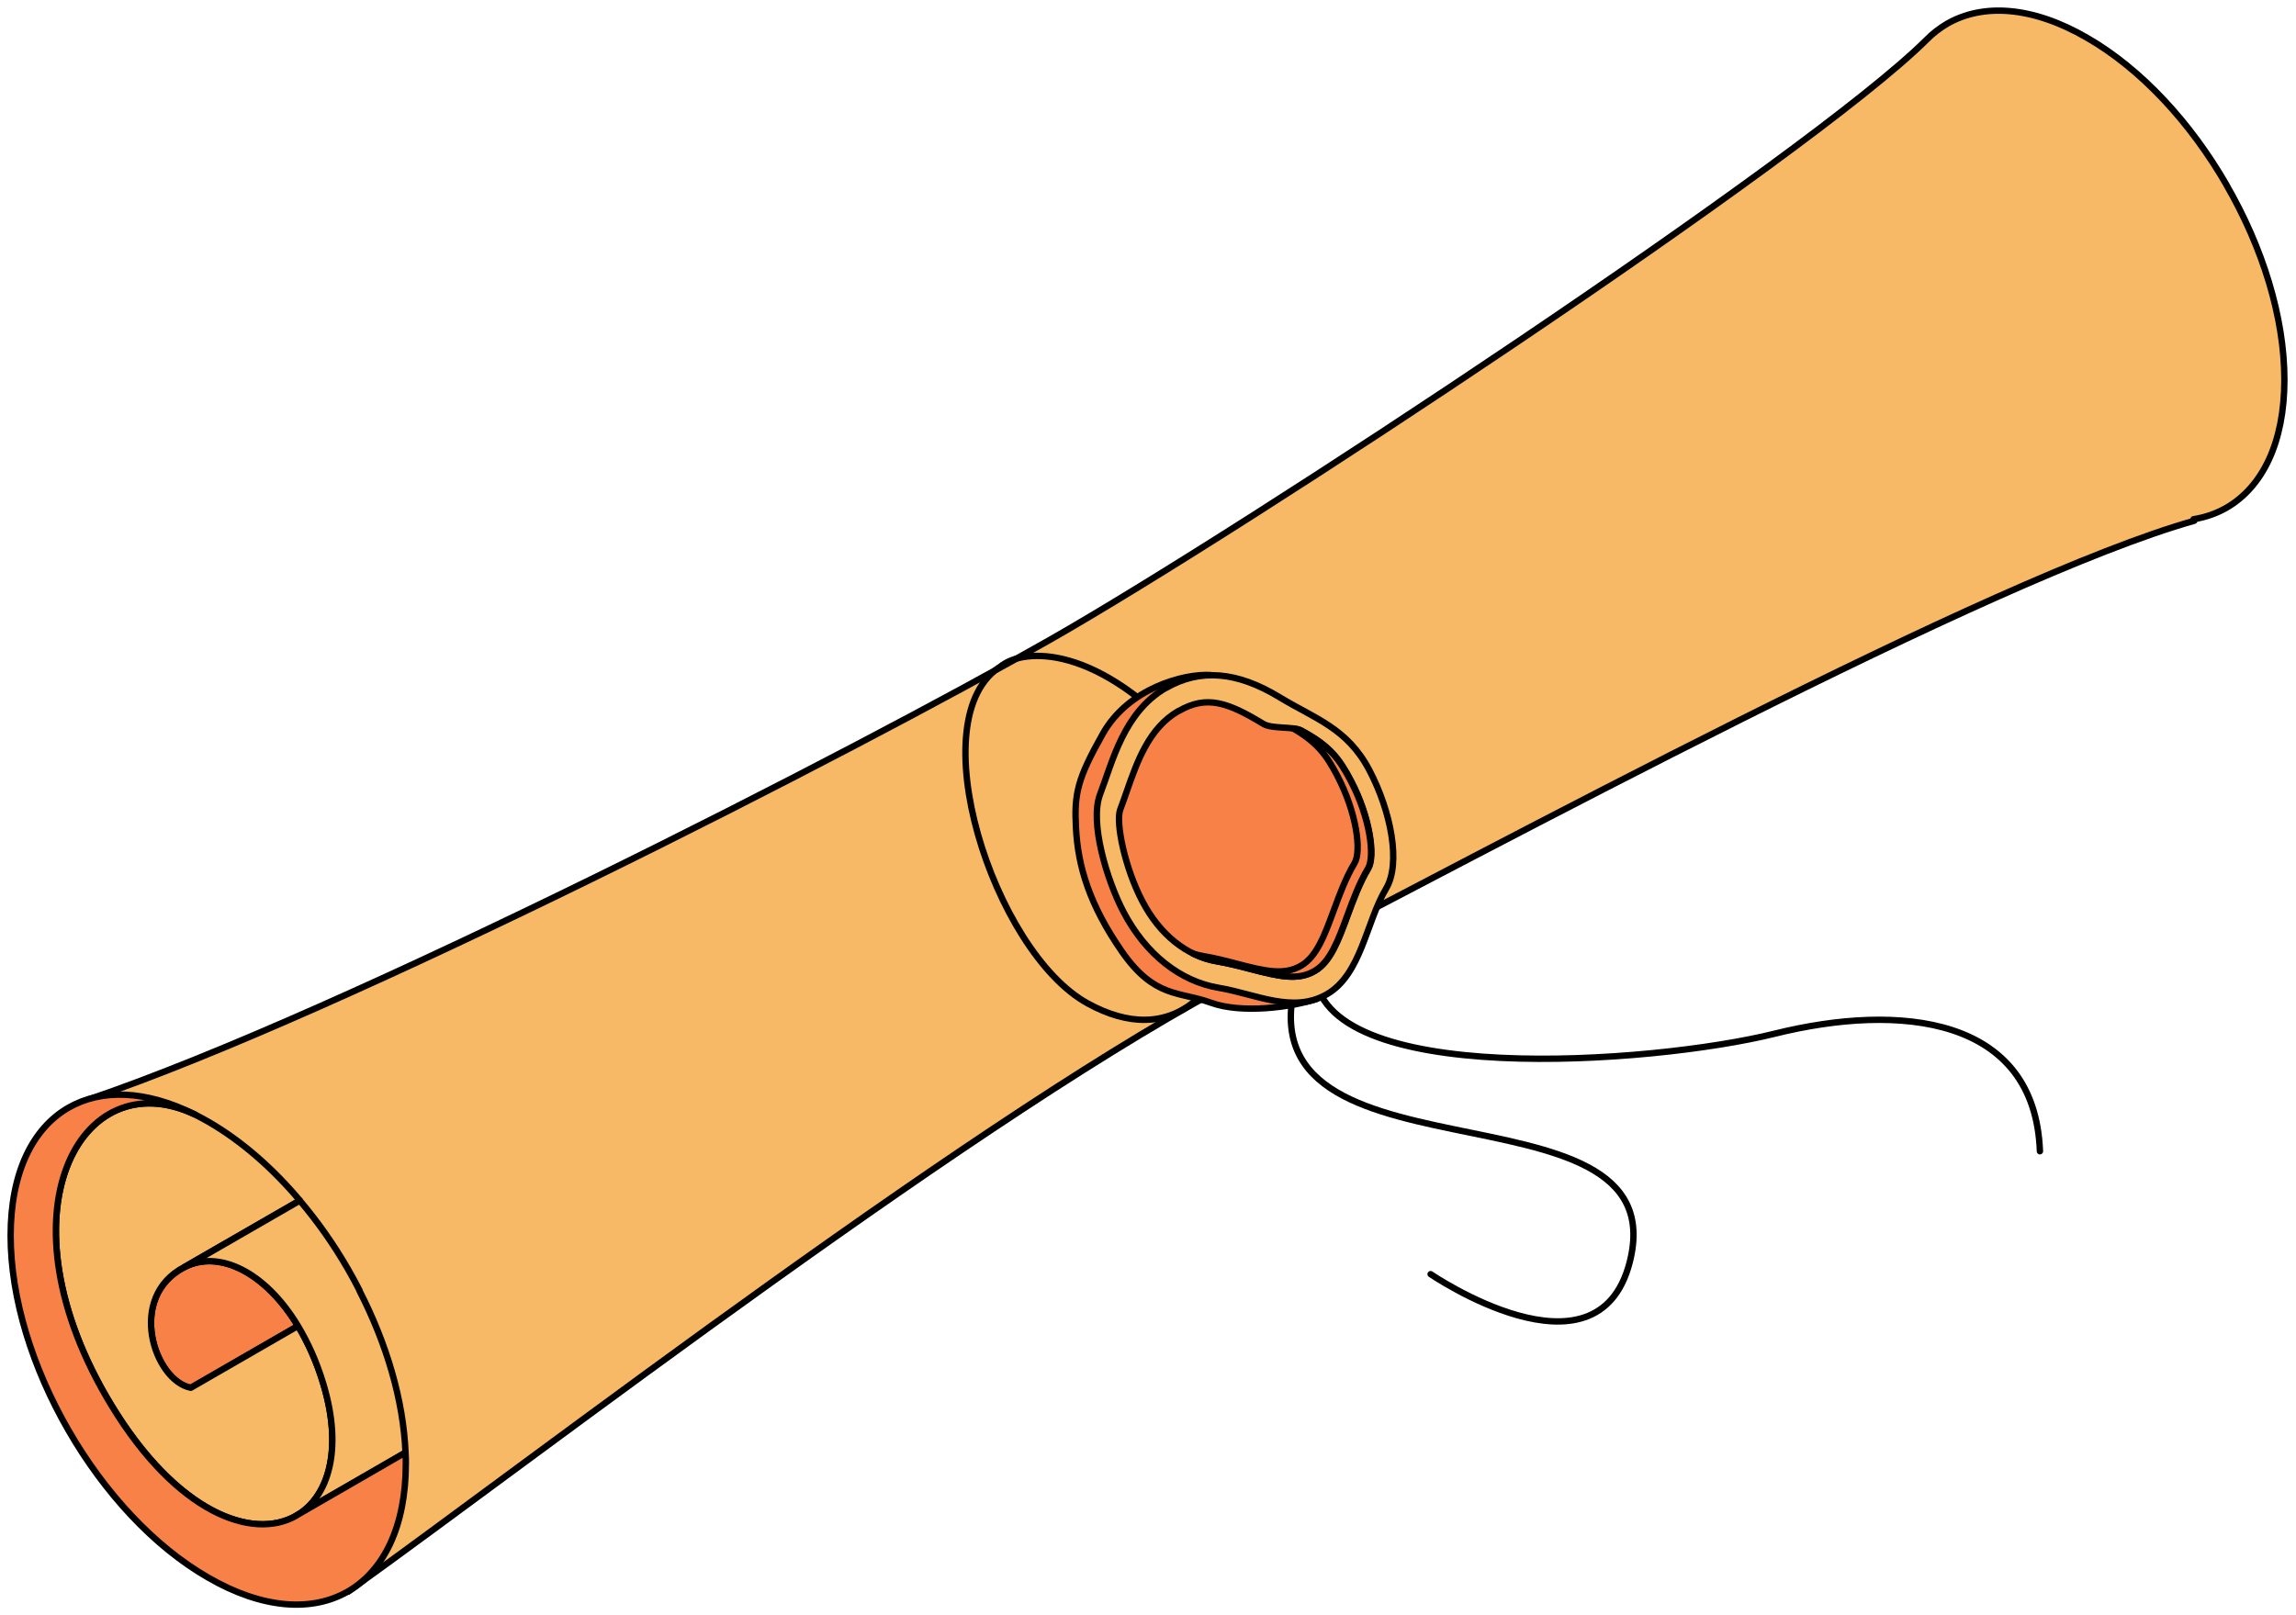 <?xml version="1.0" encoding="UTF-8"?> <svg xmlns="http://www.w3.org/2000/svg" width="216" height="152" viewBox="0 0 216 152" fill="none"> <path d="M209.469 17.41C206.107 11.577 201.46 6.492 196.318 3.541C191.19 0.575 186.543 0.292 183.167 2.241C182.475 2.651 181.826 3.145 181.246 3.738C170.214 14.726 117.228 49.681 98.808 60.189C80.247 70.768 32.389 95.285 8.445 103.42C11.087 111.357 32.742 149.787 32.742 149.787C50.681 136.935 92.945 104.31 117.101 91.84C141.242 79.369 187.235 54.427 206.432 49.004C206.404 48.961 206.39 48.905 206.361 48.862C207.492 48.679 208.537 48.311 209.469 47.775C212.831 45.826 214.908 41.673 214.908 35.742C214.908 29.81 212.831 23.243 209.469 17.424V17.41Z" fill="#F7B965" stroke="black" stroke-width="0.6" stroke-miterlimit="10" stroke-linecap="round" stroke-linejoin="round"></path> <path d="M17.358 119.238C11.877 122.063 14.518 129.943 17.951 130.608L28.037 124.788C24.957 119.704 20.592 117.572 17.358 119.238Z" fill="#F78146" stroke="black" stroke-width="0.6" stroke-miterlimit="10" stroke-linecap="round" stroke-linejoin="round"></path> <path d="M10.492 132.261C21.157 149.787 34.803 144.858 30.424 130.24C29.802 128.15 28.969 126.329 28.037 124.774L17.951 130.594C14.518 129.93 11.877 122.063 17.358 119.224L28.206 112.968C25.635 109.917 22.697 107.346 19.589 105.553C19.166 105.313 18.742 105.087 18.332 104.875C7.512 99.734 -0.441 114.295 10.492 132.261Z" fill="#F7B965" stroke="black" stroke-width="0.6" stroke-miterlimit="10" stroke-linecap="round" stroke-linejoin="round"></path> <path d="M33.828 121.442C33.475 120.763 33.122 120.086 32.74 119.436C31.413 117.134 29.887 114.959 28.206 112.982L17.357 119.238C20.592 117.571 24.971 119.69 28.037 124.788C28.969 126.343 29.802 128.164 30.424 130.255C32.288 136.441 30.89 140.889 27.881 142.641L38.151 136.723C37.953 131.752 36.357 126.412 33.814 121.456L33.828 121.442Z" fill="#F7B965" stroke="black" stroke-width="0.6" stroke-miterlimit="10" stroke-linecap="round" stroke-linejoin="round"></path> <path d="M27.881 142.626C23.771 144.999 16.637 142.358 10.492 132.261C-0.441 114.295 7.512 99.734 18.332 104.875C13.699 102.559 9.532 102.461 6.438 104.24C3.077 106.174 1 110.341 1 116.273C1 122.205 3.077 128.772 6.438 134.591C9.8 140.424 14.448 145.508 19.59 148.459C24.717 151.426 29.365 151.708 32.741 149.759C36.103 147.81 38.179 143.658 38.179 137.726C38.179 137.373 38.179 137.034 38.151 136.68L27.881 142.612V142.626Z" fill="#F78146" stroke="black" stroke-width="0.6" stroke-miterlimit="10" stroke-linecap="round" stroke-linejoin="round"></path> <path d="M94.285 62.608C96.178 61.154 103.158 60.203 112.269 70.669" stroke="black" stroke-width="0.6" stroke-miterlimit="10" stroke-linecap="round" stroke-linejoin="round"></path> <path d="M123.667 91.359C124.106 102.446 155.465 100.129 166.95 97.276C178.716 94.353 191.429 95.624 191.91 108.336" stroke="black" stroke-width="0.6" stroke-miterlimit="10" stroke-linecap="round" stroke-linejoin="round"></path> <path d="M122.396 90.865C114.5 112.968 158.078 100.469 153.304 118.829C150.239 130.594 134.587 119.903 134.587 119.903" stroke="black" stroke-width="0.6" stroke-miterlimit="10" stroke-linecap="round" stroke-linejoin="round"></path> <path d="M113.88 63.522C111.352 63.381 106.153 64.779 103.752 69.044C101.35 73.31 101.053 74.679 101.223 77.9C101.407 81.529 102.495 85.159 105.56 89.565C108.625 93.958 110.955 93.28 113.894 94.353C116.832 95.427 121.522 94.777 123.867 94C122.567 91.289 113.894 63.522 113.894 63.522H113.88Z" fill="#F78146" stroke="black" stroke-width="0.6" stroke-miterlimit="10" stroke-linecap="round" stroke-linejoin="round"></path> <path d="M109.698 64.723C105.7 67.025 104.641 71.756 103.496 74.737C102.479 77.363 104.133 82.843 105.7 85.823C107.791 89.806 111.04 92.348 114.642 92.955C118.173 93.549 121.634 95.398 124.827 93.563C128.076 91.684 128.513 86.769 130.406 83.606C131.805 81.261 130.872 76.375 128.824 72.477C126.733 68.493 123.668 67.618 120.377 65.613C116.365 63.169 112.89 62.901 109.698 64.737" fill="#F7B965"></path> <path d="M109.698 64.723C105.7 67.025 104.641 71.756 103.496 74.737C102.479 77.363 104.133 82.843 105.7 85.823C107.791 89.806 111.04 92.348 114.642 92.955C118.173 93.549 121.634 95.398 124.827 93.563C128.076 91.684 128.513 86.769 130.406 83.606C131.805 81.261 130.872 76.375 128.824 72.477C126.733 68.493 123.668 67.618 120.377 65.613C116.365 63.169 112.89 62.901 109.698 64.737" stroke="black" stroke-width="0.6" stroke-miterlimit="10" stroke-linecap="round" stroke-linejoin="round"></path> <path d="M110.856 66.912C108.087 68.508 106.971 71.685 105.997 74.482C105.786 75.089 105.587 75.654 105.389 76.177C104.937 77.363 105.813 81.671 107.466 84.806C109.118 87.969 111.633 89.975 114.515 90.469C115.602 90.653 116.648 90.922 117.665 91.19C120.377 91.896 122.114 92.291 123.696 91.373C125.166 90.526 125.914 88.506 126.776 86.162C127.327 84.665 127.892 83.125 128.725 81.727C129.403 80.597 128.909 76.925 127.101 73.479C125.971 71.332 125.081 70.175 122.425 68.748C121.677 68.338 119.657 68.621 118.837 68.112C115.461 66.064 113.498 65.401 110.884 66.912" fill="#F78146"></path> <path d="M110.856 66.912C108.087 68.508 106.971 71.685 105.997 74.482C105.786 75.089 105.587 75.654 105.389 76.177C104.937 77.363 105.813 81.671 107.466 84.806C109.118 87.969 111.633 89.975 114.515 90.469C115.602 90.653 116.648 90.922 117.665 91.19C120.377 91.896 122.114 92.291 123.696 91.373C125.166 90.526 125.914 88.506 126.776 86.162C127.327 84.665 127.892 83.125 128.725 81.727C129.403 80.597 128.909 76.925 127.101 73.479C125.971 71.332 125.081 70.175 122.425 68.748C121.677 68.338 119.657 68.621 118.837 68.112C115.461 66.064 113.498 65.401 110.884 66.912" stroke="black" stroke-width="0.6" stroke-miterlimit="10" stroke-linecap="round" stroke-linejoin="round"></path> <path d="M127.072 73.479C125.942 71.332 125.052 70.174 122.397 68.748C122.213 68.649 121.959 68.592 121.662 68.55C123.88 69.849 124.755 70.979 125.801 72.984C127.609 76.43 128.118 80.103 127.425 81.233C126.592 82.63 126.027 84.171 125.476 85.667C124.614 87.997 123.88 90.018 122.397 90.879C120.815 91.797 119.063 91.402 116.365 90.695C115.362 90.427 114.317 90.159 113.215 89.975C112.876 89.918 112.551 89.834 112.226 89.735C112.946 90.088 113.695 90.342 114.486 90.469C115.574 90.653 116.619 90.921 117.636 91.189C120.348 91.896 122.086 92.291 123.668 91.373C125.137 90.526 125.886 88.506 126.747 86.161C127.299 84.665 127.864 83.125 128.697 81.727C129.375 80.597 128.88 76.925 127.072 73.479Z" fill="#F78146" stroke="black" stroke-width="0.6" stroke-miterlimit="10" stroke-linecap="round" stroke-linejoin="round"></path> <path d="M94.255 62.637C86.326 67.384 93.465 89.561 102.325 94.423C106.115 96.504 109.648 96.558 112.507 94.13" stroke="black" stroke-width="0.6" stroke-miterlimit="10" stroke-linecap="round" stroke-linejoin="round"></path> </svg> 
